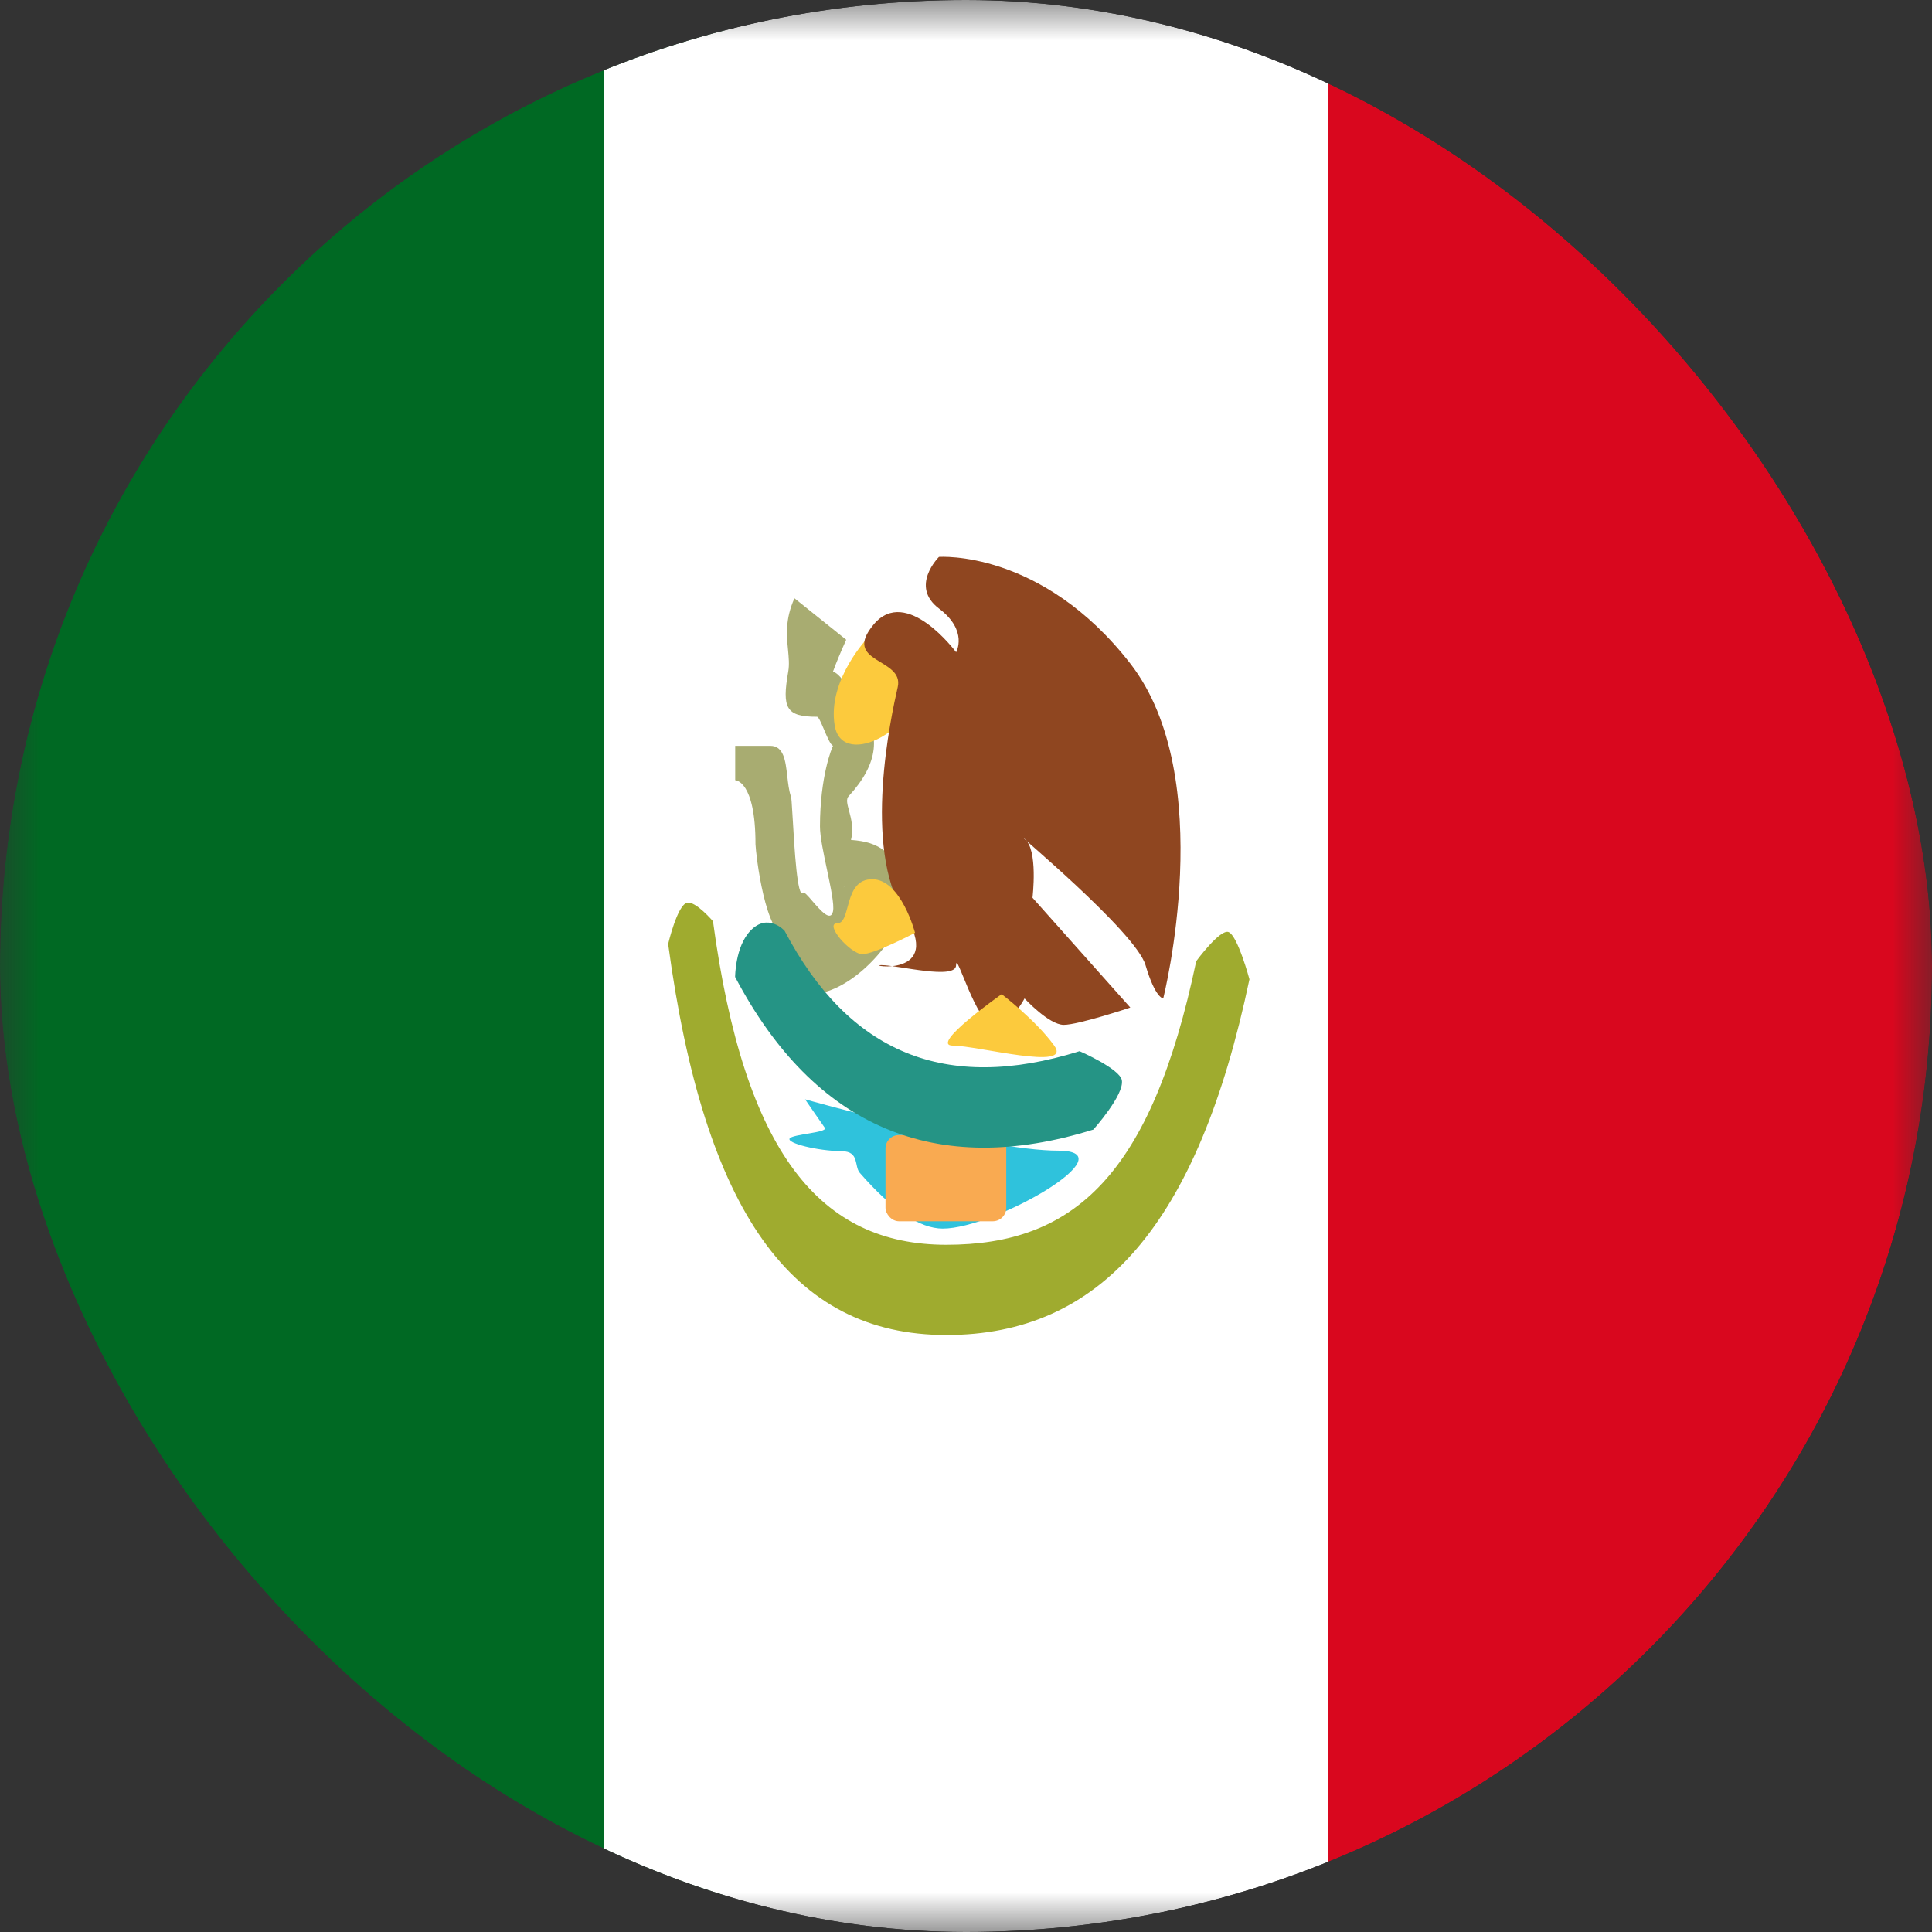 <svg width="24" height="24" viewBox="0 0 24 24" fill="none" xmlns="http://www.w3.org/2000/svg">
<rect x="0" y="0" width="24" height="24" fill="#333333" stroke="none"/>
<g clip-path="url(#clip0_376_5721)">
<mask id="mask0_376_5721" style="mask-type:luminance" maskUnits="userSpaceOnUse" x="0" y="0" width="24" height="24">
<rect width="24" height="24" fill="white"/>
</mask>
<g mask="url(#mask0_376_5721)">
<path fill-rule="evenodd" clip-rule="evenodd" d="M16.5 0H24V24H16.5V0Z" fill="#D9071E"/>
<path fill-rule="evenodd" clip-rule="evenodd" d="M0 0H9V24H0V0Z" fill="#006923"/>
<path fill-rule="evenodd" clip-rule="evenodd" d="M7.5 0H16.5V24H7.5V0Z" fill="white"/>
<path fill-rule="evenodd" clip-rule="evenodd" d="M9.792 8.342C9.712 8.797 9.764 8.904 10.149 8.904C10.169 8.904 10.201 8.98 10.236 9.062C10.274 9.152 10.315 9.25 10.348 9.265C10.334 9.29 10.187 9.643 10.186 10.265C10.186 10.393 10.231 10.604 10.274 10.807L10.274 10.807L10.274 10.807C10.32 11.027 10.365 11.238 10.348 11.321C10.319 11.457 10.192 11.309 10.093 11.195C10.037 11.129 9.989 11.075 9.976 11.09C9.905 11.169 9.869 10.543 9.847 10.165L9.847 10.165V10.165C9.837 9.996 9.83 9.877 9.824 9.891C9.8 9.819 9.79 9.73 9.78 9.642C9.758 9.451 9.737 9.265 9.568 9.265H9.133V9.692C9.133 9.692 9.385 9.692 9.385 10.487C9.389 10.605 9.506 11.65 9.792 11.656C9.624 11.661 9.626 11.705 9.626 11.731L9.627 11.736C9.627 12.375 10.027 12.444 10.402 12.264C10.627 12.155 10.866 11.944 11.044 11.683C11.297 11.314 11.328 10.838 10.997 10.576C10.879 10.483 10.751 10.447 10.571 10.434C10.607 10.294 10.573 10.168 10.547 10.071C10.525 9.989 10.508 9.927 10.542 9.891C10.917 9.485 10.951 9.111 10.677 8.775C10.642 8.732 10.608 8.673 10.572 8.612C10.506 8.497 10.436 8.376 10.348 8.342C10.388 8.232 10.443 8.1 10.512 7.947L9.869 7.432C9.752 7.691 9.772 7.893 9.789 8.07V8.07C9.798 8.167 9.807 8.256 9.792 8.342ZM10.491 11.008L10.479 11.025L10.487 11.015C10.488 11.012 10.49 11.01 10.491 11.008ZM10.151 11.321C10.15 11.321 10.151 11.321 10.152 11.321L10.152 11.321L10.159 11.319C10.156 11.32 10.153 11.321 10.152 11.321L10.151 11.321ZM9.824 11.655C9.815 11.655 9.807 11.655 9.799 11.655L9.813 11.655L9.824 11.655Z" fill="#A8AC71"/>
<path fill-rule="evenodd" clip-rule="evenodd" d="M10.788 7.913C10.788 7.913 10.273 8.446 10.369 9.014C10.466 9.582 11.481 9.014 11.358 8.464C11.235 7.913 10.788 7.913 10.788 7.913Z" fill="#FCCA3D"/>
<path fill-rule="evenodd" clip-rule="evenodd" d="M14.45 12.403C14.45 12.403 15.143 9.662 14.041 8.243C12.938 6.823 11.664 6.918 11.664 6.918C11.664 6.918 11.297 7.282 11.664 7.559C12.031 7.836 11.877 8.102 11.877 8.102C11.877 8.102 11.262 7.27 10.854 7.756C10.446 8.243 11.235 8.169 11.152 8.535C11.068 8.901 10.714 10.526 11.231 11.346C11.748 12.166 10.743 11.989 10.947 11.989C11.152 11.989 11.877 12.179 11.877 11.989C11.877 11.797 12.129 12.731 12.345 12.731C12.56 12.731 12.727 12.403 12.727 12.403C12.727 12.403 13.03 12.731 13.214 12.731C13.398 12.731 14.041 12.516 14.041 12.516L12.826 11.152C12.826 11.152 12.899 10.55 12.727 10.42C12.555 10.289 14.108 11.574 14.23 11.989C14.352 12.403 14.45 12.403 14.45 12.403Z" fill="#8F4620"/>
<path d="M8.3 11.727C8.3 11.727 8.412 11.248 8.533 11.215C8.637 11.186 8.857 11.444 8.857 11.444C9.247 14.334 10.191 15.463 11.756 15.463C13.34 15.463 14.3 14.605 14.86 11.94C14.86 11.94 15.158 11.534 15.263 11.579C15.377 11.628 15.521 12.165 15.521 12.165C14.878 15.223 13.664 16.584 11.756 16.584C9.83 16.584 8.748 15.045 8.3 11.727Z" fill="#9FAB2F"/>
<path fill-rule="evenodd" clip-rule="evenodd" d="M10.001 13.656C10.001 13.656 12.254 14.294 13.143 14.294C14.033 14.294 12.363 15.262 11.711 15.262C11.426 15.262 11.083 15.031 10.681 14.57C10.609 14.488 10.679 14.303 10.459 14.301C10.153 14.297 9.773 14.201 9.809 14.143C9.844 14.088 10.289 14.071 10.246 14.01C10.175 13.91 10.001 13.656 10.001 13.656Z" fill="#2FC2DC"/>
<rect x="11" y="14.1" width="1.5" height="1.071" rx="0.167" fill="#F9AA51"/>
<path d="M9.132 12.136C9.132 12.136 9.132 11.761 9.322 11.562C9.54 11.333 9.746 11.562 9.746 11.562C10.545 13.08 11.74 13.58 13.411 13.058C13.411 13.058 13.911 13.276 13.936 13.419C13.968 13.601 13.582 14.032 13.582 14.032C11.628 14.642 10.118 14.01 9.132 12.136Z" fill="#259485"/>
<path fill-rule="evenodd" clip-rule="evenodd" d="M12.443 12.35C12.443 12.35 11.533 12.989 11.837 12.989C12.14 12.989 13.328 13.309 13.096 12.989C12.865 12.67 12.443 12.35 12.443 12.35Z" fill="#FCCA3D"/>
<path fill-rule="evenodd" clip-rule="evenodd" d="M11.367 11.588C11.367 11.588 11.194 10.922 10.834 10.922C10.475 10.922 10.576 11.469 10.403 11.469C10.23 11.469 10.564 11.853 10.713 11.853C10.862 11.853 11.367 11.588 11.367 11.588Z" fill="#FCCA3D"/>
</g>
</g>
<defs>
<clipPath id="clip0_376_5721">
<rect width="24" height="24" rx="12" fill="white"/>
</clipPath>
</defs>
</svg>

